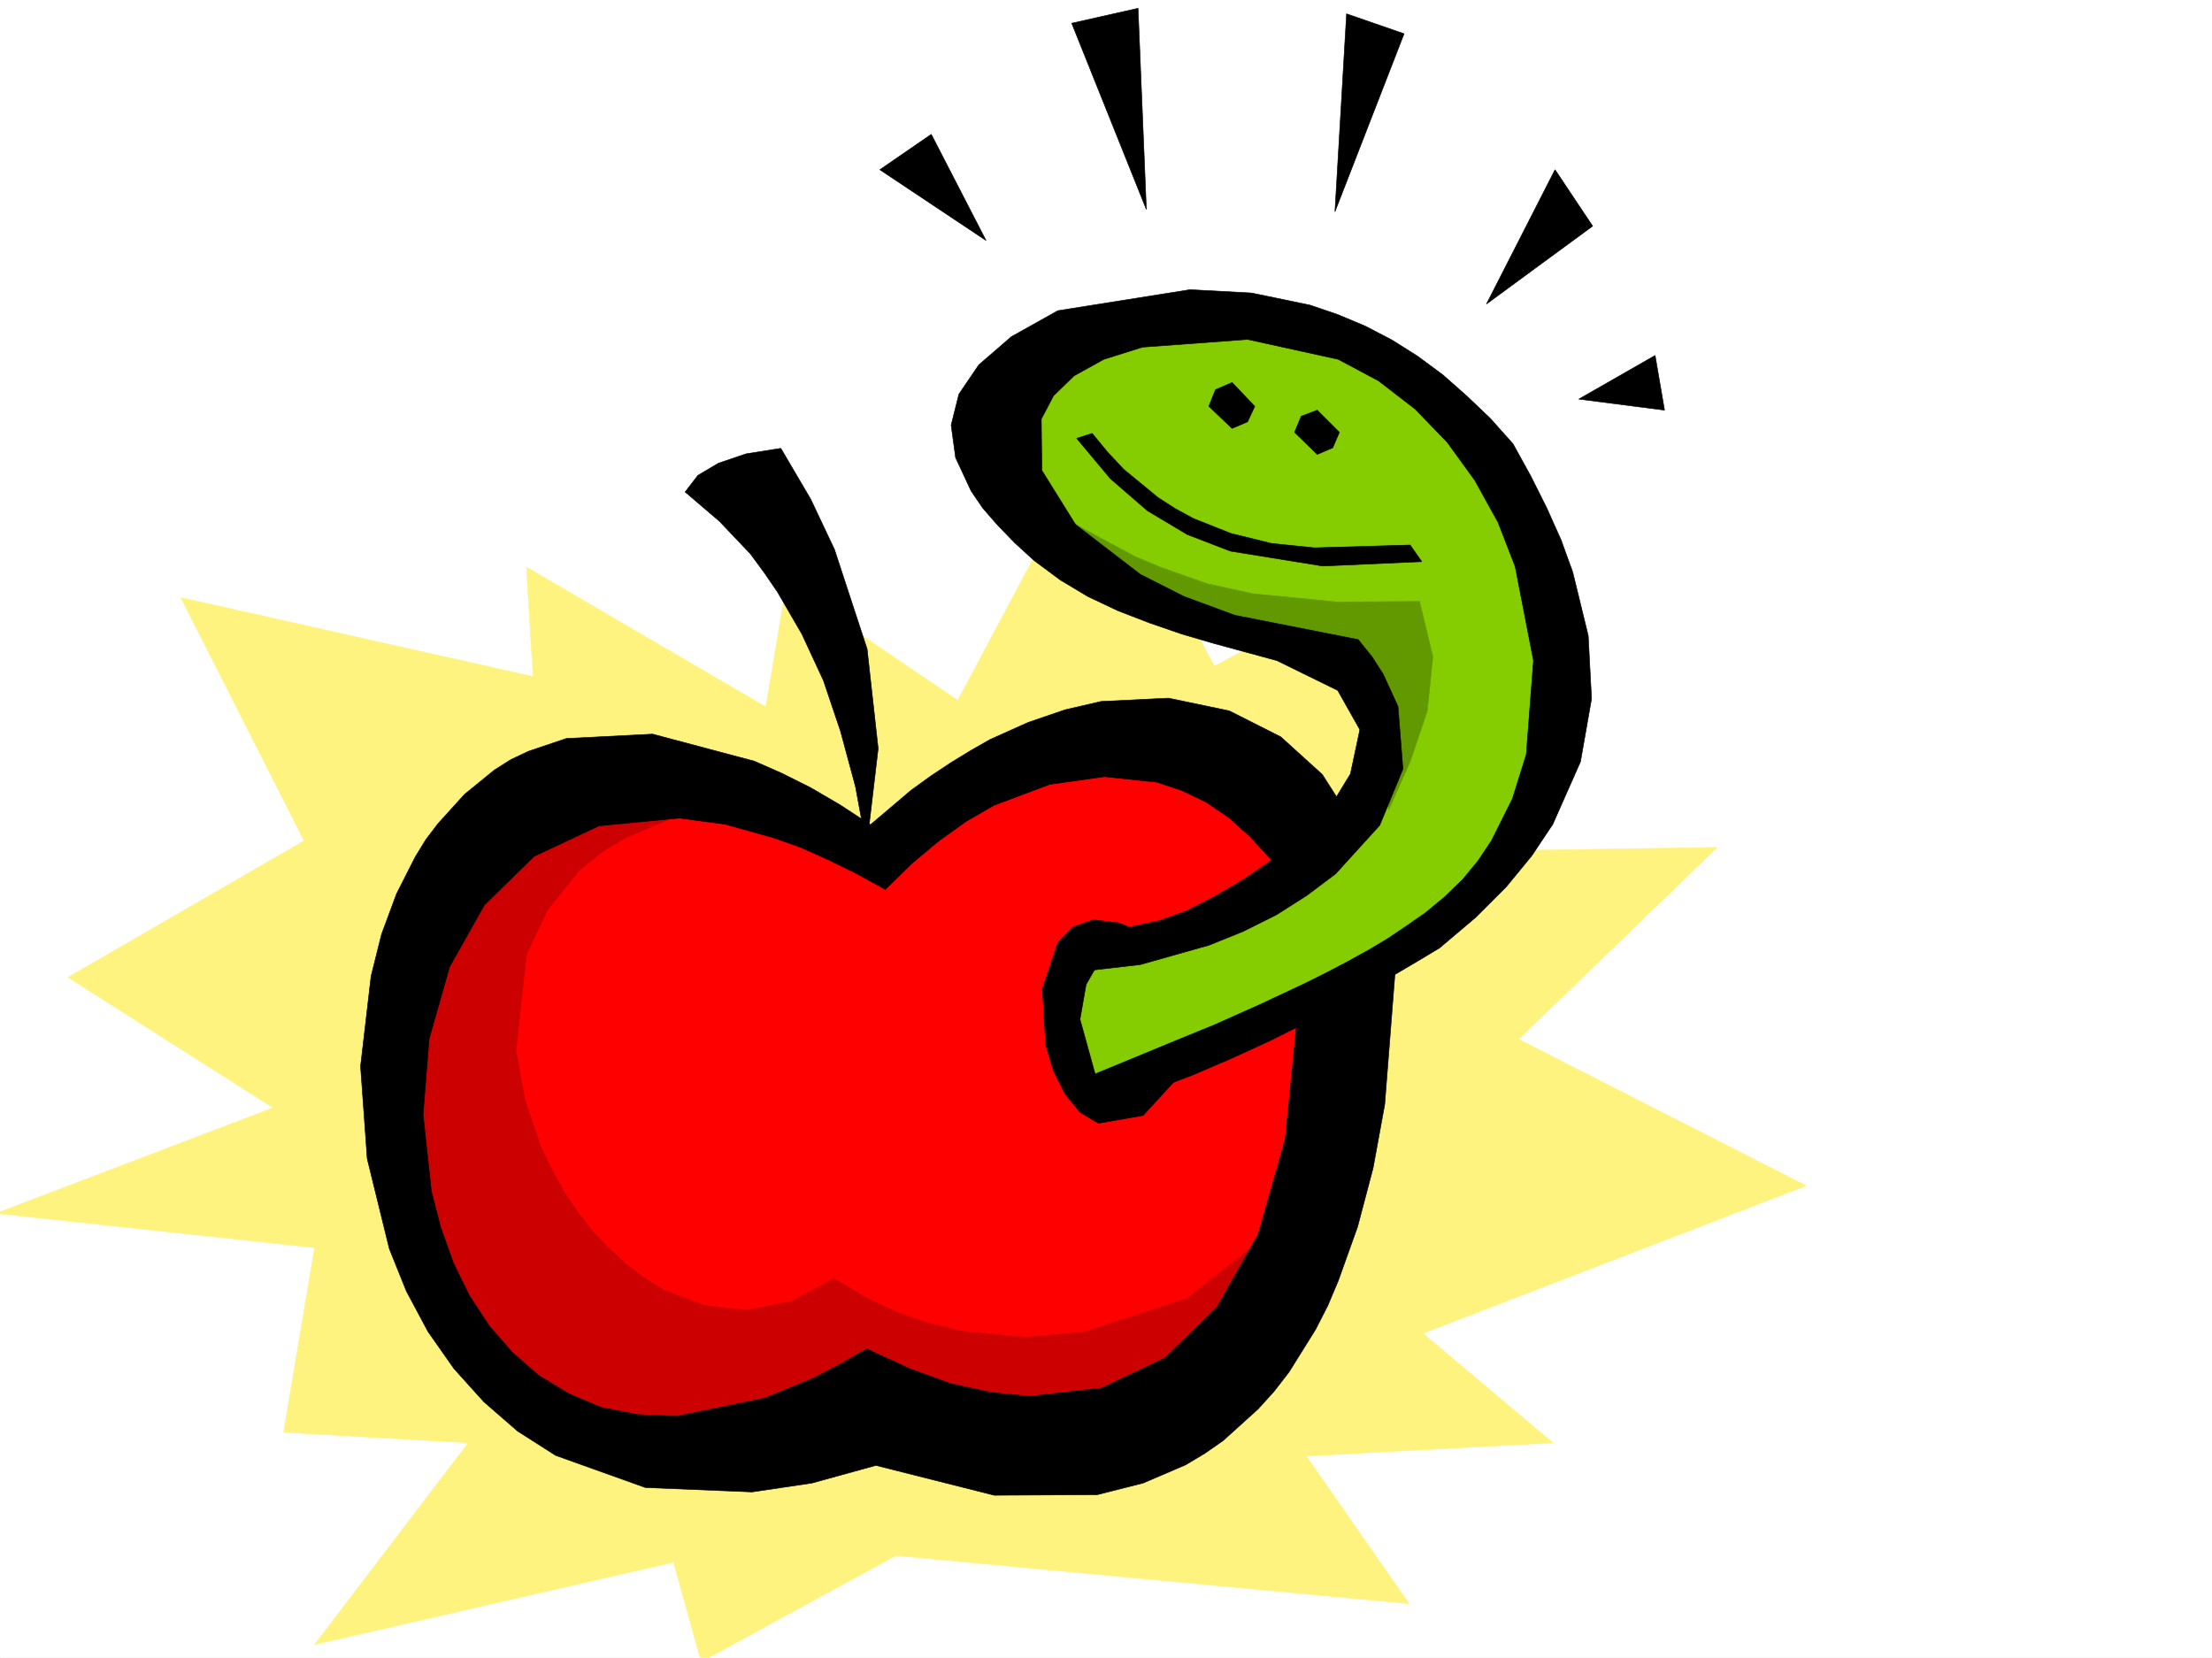 <svg xmlns="http://www.w3.org/2000/svg" width="2997.016" height="2246.297"><rect width="100%" height="100%" fill="#333333" stroke="none"/><defs><clipPath id="a"><path d="M0 0h2997v2244.137H0Zm0 0"/></clipPath><clipPath id="b"><path d="M0 599h2448v1645.137H0Zm0 0"/></clipPath><clipPath id="c"><path d="M0 598h2448v1646.137H0Zm0 0"/></clipPath></defs><path fill="#fff" d="M0 2246.297h2997.016V0H0Zm0 0"/><g clip-path="url(#a)" transform="translate(0 2.16)"><path fill="#fff" fill-rule="evenodd" stroke="#fff" stroke-linecap="square" stroke-linejoin="bevel" stroke-miterlimit="10" stroke-width=".743" d="M.742 2244.137h2995.531V-2.16H.743Zm0 0"/></g><g clip-path="url(#b)" transform="translate(0 2.16)"><path fill="#fff37f" fill-rule="evenodd" d="m1065.438 789.535-27.723 166.293L713.3 766.313l8.992 148.304L245 807.523l167.074 329.575-319.914 184.98 277.961 176.774-375.36 143.066 431.548 46.45-41.957 250.163 250.28 14.23-208.323 273.387 486.285-111.59 37.457 134.817 263.73-143.809 695.317 65.18-139.352-200 334.149-17.984-176.07-148.305 519.25-199.996-389.634-198.473 269.008-259.898-347.676 5.238 41.954-450.156-375.36 199.215-162.578-301.07-185.098 347.519zm0 0"/></g><g clip-path="url(#c)" transform="translate(0 2.16)"><path fill="none" stroke="#fff37f" stroke-linecap="square" stroke-linejoin="bevel" stroke-miterlimit="10" stroke-width=".743" d="m1065.438 789.535-27.723 166.293L713.3 766.312l8.992 148.305L245 807.523l167.074 329.575-319.914 184.98 277.961 176.774-375.36 143.066 431.548 46.45-41.957 250.163 250.28 14.23-208.323 273.387 486.285-111.59 37.457 134.817 263.73-143.809 695.317 65.18-139.352-200 334.149-17.984-176.07-148.305 519.25-199.996-389.634-198.473 269.008-259.898-347.676 5.238 41.954-450.156-375.36 199.215-162.578-301.07-185.098 347.519zm0 0"/></g><path fill="red" fill-rule="evenodd" stroke="red" stroke-linecap="square" stroke-linejoin="bevel" stroke-miterlimit="10" stroke-width=".743" d="m1190.555 1166.98-212.782-101.894-264.472 4.496-152.84 167.035-46.492 250.16 41.996 212.742 92.156 167.036 176.066 101.855h167.075l152.844-59.937 209.027 64.433 227.055-46.449 157.34-166.293 59.937-203.71 9.738-264.395-59.941-180.524-158.082-111.59-167.114 4.496zm0 0"/><path fill="#c00" fill-rule="evenodd" stroke="#c00" stroke-linecap="square" stroke-linejoin="bevel" stroke-miterlimit="10" stroke-width=".743" d="m926.082 1101.8-79.41 33.704-33 20.215-28.465 23.222-43.441 53.922-28.465 59.938-14.23 130.32 11.964 66.668 21.738 64.398 14.977 30.731 16.5 29.953 18.727 27.719 20.214 26.2 22.485 23.222 23.969 21.742 24.75 18.726 25.453 15.72 55.445 20.956 57.71 6.024 59.196-12.004 58.418-30.696 41.953 25.457 42.735 20.215 43.441 14.973 43.441 10.48 85.434 8.25 80.898-6.726 139.391-45.707 87.66-68.895 9.739 111.594-148.348 157.297-436.082-32.961-301.188 41.953-208.285-134.074-88.445-255.399-4.496-212.746 69.715-190.257 125.12-96.618zm0 0"/><path fill="#85cc00" fill-rule="evenodd" stroke="#85cc00" stroke-linecap="square" stroke-linejoin="bevel" stroke-miterlimit="10" stroke-width=".743" d="m1459.563 1292.059 176.07-32.22 180.562-120.581 47.196-83.91-5.243-101.856-46.449-59.902-176.066-46.45-161.836-69.675-92.941-83.125-23.227-83.91 14.273-92.121 68.895-69.637 134.894-27.723 134.114 4.496 157.336 55.407L2002 601.477l110.887 203.71v180.524l-59.942 153.547-87.66 101.855-107.137 74.172-180.562 78.63-203.79 88.366-33-69.637-4.456-69.675zm0 0"/><path fill="#639900" fill-rule="evenodd" stroke="#639900" stroke-linecap="square" stroke-linejoin="bevel" stroke-miterlimit="10" stroke-width=".743" d="m1431.844 694.34 36.676 22.48 35.968 19.473 33.746 17.945 33.704 14.235 63.695 22.48 61.426 13.492 114.64 11.22 111.63-.743 17.987 74.918-7.507 73.39-23.227 68.891-29.207 65.18-17.984-148.305-41.957-55.406-125.864-27.719-134.113-41.957-87.66-55.441zm0 0"/><path fill-rule="evenodd" stroke="#000" stroke-linecap="square" stroke-linejoin="bevel" stroke-miterlimit="10" stroke-width=".743" d="m1174.094 1147.508-15.012-81.68-20.215-74.879-23.226-68.933-29.207-62.91-33-56.93-17.95-26.196-18.726-25.457-41.996-44.222-46.45-39.684 17.243-22.484 27.722-16.461 37.457-12.746 47.196-7.469 40.468 68.895 32.22 68.152 44.218 134.855 14.976 134.817zm0 0"/><path fill-rule="evenodd" stroke="#000" stroke-linecap="square" stroke-linejoin="bevel" stroke-miterlimit="10" stroke-width=".743" d="m1744.992 1196.93-24.71-34.45-26.977-29.207-28.465-25.492-30.734-20.957-32.962-15.719-33.703-11.261-71.164-7.469-74.21 10.48-75.657 28.465-37.46 21.7-36.716 26.238-36.715 30.691-35.968 35.23-39.688-21.738-38.242-18.73-36.715-16.461-35.968-12.746-66.668-18.73-62.168-8.25-108.66 10.519-87.66 41.172-67.45 65.922-47.191 83.87-27.723 97.4-8.25 102.597 11.258 104.121 12.75 49.422 17.203 47.937 21.738 44.184 26.98 41.21 31.477 35.974 35.188 30.695 40.468 24.71 44.223 18.727 49.422 9.739 53.215 2.265 119.883-24.75 66.664-27.683 34.484-17.985 35.973-20.996 58.418 26.977 55.441 20.215 54.703 12.004 52.473 5.242 97.394-11.223 85.395-40.469 71.203-69.636 55.445-98.141 36.715-128.836 15.715-158.043 33.707-20.957 33.742-20.215 33.703-19.473 32.961-19.507-14.972 191-15.758 86.14-20.957 79.41-26.238 73.391-14.23 33.703-16.462 32.219-35.973 57.672-20.253 26.2-21.7 23.968-47.234 42.695-24.71 17.246-26.24 15.715-57.671 24.711-62.207 15.758-139.352.742-160.351-40.465-86.88 23.965-80.937 12.004-144.59-5.98-121.406-43.442-51.691-32.96-45.707-39.727-40.469-44.926-35.191-50.164-29.246-54.7-23.223-57.675-29.953-122.07-8.992-125.079 14.23-122.11 14.234-56.929 20.254-54.664 25.454-50.203 14.234-23.227 16.5-21.699 35.933-39.687 40.465-32.961 22.485-14.23 23.968-11.262 50.946-17.204 116.91-5.984 137.867 36.676 37.457 16.5 38.945 19.473 39.723 23.226 41.215 26.938 54.7-46.41 26.94-19.512 26.977-17.946 26.98-16.5 26.235-14.976 51.691-23.227 50.203-17.203 48.72-11.262 91.378-4.496 82.422 17.246 69.676 35.188 56.226 50.95 41.172 64.394-44.926 42.699zm0 0"/><path fill-rule="evenodd" stroke="#000" stroke-linecap="square" stroke-linejoin="bevel" stroke-miterlimit="10" stroke-width=".743" d="m1560.676 1270.32-43.438-19.472-35.972-4.496-27.723 9.734-20.215 21-20.996 62.91 4.496 75.621 10.516 35.227 15.718 31.437 20.215 24.75 24.75 14.977 60.684-10.52 72.687-79.37-132.625 41.21-25.496-92.16 8.25-47.191 26.98-47.157zm0 0"/><path fill-rule="evenodd" stroke="#000" stroke-linecap="square" stroke-linejoin="bevel" stroke-miterlimit="10" stroke-width=".743" d="m1460.309 1316.77 84.648-9.735 92.902-26.234 46.454-18.73 44.964-22.446 41.211-26.234 38.942-29.207 59.941-65.922 31.477-76.403-6.727-84.613-20.254-44.184-14.976-23.222-18.727-23.227-167.074-32.96-68.934-25.458-59.199-29.988-87.66-67.406-45.707-73.39-.746-69.641 16.5-31.473 27.722-26.98 40.43-22.442 52.473-16.5 142.363-10.48 122.852 26.98 54.703 29.207 49.46 38.2 43.438 44.925 37.461 51.691 31.473 56.93 23.226 59.902 24.75 127.348-9.773 127.309-18.73 59.941-28.465 56.93-17.985 26.937-20.957 25.496-23.969 23.223-26.238 21.703-24.71 17.242-25.493 17.203-26.238 15.758-28.465 15.72-28.461 14.976-29.992 14.972-60.684 28.465-62.168 27.723-62.207 25.453-61.426 25.453-58.457 23.969 15.016 20.254 36.715 9.738 49.422-17.242 50.949-19.473 52.469-22.484 53.921-24.711 55.442-27.723 56.226-29.95 29.207-15.718 28.465-16.5 29.207-17.203 29.993-17.988 48.718-41.172 41.953-41.953 34.45-41.953 28.464-42.7 37.458-84.652 15.011-85.355-4.496-85.391-20.996-86.14-15.719-43.438-19.468-43.442-21.743-43.44-23.968-43.438-30.73-34.489-32.22-30.691-32.218-28.465-34.489-25.457-34.445-21.738-35.973-18.727-37.457-15.719-37.457-12.746-79.414-16.46-83.164-4.5-179.078 28.464-62.953 35.192-44.18 38.199-26.98 39.687-10.52 41.953 6.024 44.184 20.957 44.965 15.758 23.226 20.214 23.227 23.227 23.969 26.234 23.969 35.23 26.195 37.458 22.48 41.21 19.473 42.696 16.46 43.441 14.977 43.481 12.747 85.394 23.226 82.422 40.43 29.989 53.176-12.746 59.941-18.727 30.691-25.496 30.735-30.692 29.207-33.742 27.722-37.46 25.454-38.2 22.48-38.199 19.473-37.5 13.449-64.434 13.492-41.957 28.465zm0 0"/><path fill-rule="evenodd" stroke="#000" stroke-linecap="square" stroke-linejoin="bevel" stroke-miterlimit="10" stroke-width=".743" d="m1479.777 587.242 20.957 25.453 21.743 23.227 46.449 38.203 23.226 14.973 24.75 13.492 50.946 20.215 54.703 13.488 58.414 5.98 129.617-3.753 15.758 22.484-134.113 5.98-125.122-20.214-58.453-22.48-53.957-32.22-50.207-43.441-45.707-54.66zm189.559-68.933 30.73 32.218-9.734 20.957-20.996 8.996-31.477-29.953 8.993-22.48zm115.383 37.457 29.992 29.953-8.996 20.996-20.996 8.992-30.73-29.988 8.991-21.7zm-592.637-325.821 143.848 95.875-74.172-143.808zm259.977-198.468 101.148 252.39-11.258-272.644Zm372.386-12.747-15.757 268.145 93.683-241.168zm282.457 211.215L2014 411.957l143.852-105.61Zm32.219 310.848 103.383-59.16 12.746 74.133zm0 0"/></svg>
